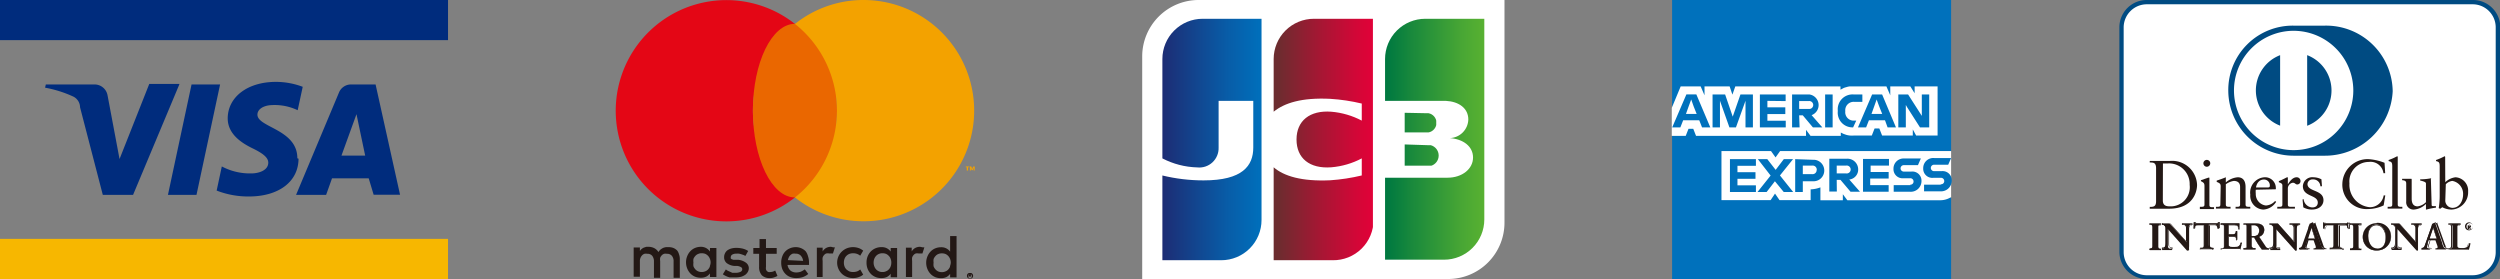 <svg xmlns="http://www.w3.org/2000/svg" xmlns:xlink="http://www.w3.org/1999/xlink" viewBox="0 0 232.97 26"><rect x="0" y="0" width="232.97" height="26" fill="#808080" stroke="none"/><defs><style>.cls-1{fill:none;}.cls-2{fill:#f7b700;}.cls-3{fill:#002c7d;}.cls-4{fill:#fff;}.cls-5{clip-path:url(#clip-path);}.cls-6{fill:url(#名称未設定グラデーション_3);}.cls-7{clip-path:url(#clip-path-2);}.cls-8{fill:url(#名称未設定グラデーション_2);}.cls-9{clip-path:url(#clip-path-3);}.cls-10{fill:url(#名称未設定グラデーション_3-2);}.cls-11{clip-path:url(#clip-path-4);}.cls-12{fill:url(#名称未設定グラデーション_4);}.cls-13{clip-path:url(#clip-path-5);}.cls-14{fill:url(#名称未設定グラデーション_5);}.cls-15{fill:#0071bc;}.cls-16{fill:#231815;}.cls-17{fill:#e40615;}.cls-18{fill:#ea6700;}.cls-19{fill:#f3a200;}.cls-20{fill:#004b82;}</style><clipPath id="clip-path"><path id="SVGID" class="cls-1" d="M130.9,13.46v2h2.17l.26,0a1,1,0,0,0,0-1.93l-.26,0Z"/></clipPath><linearGradient id="名称未設定グラデーション_3" x1="-93.06" y1="-2001.1" x2="-92.23" y2="-2001.1" gradientTransform="translate(1166.91 22330.93) scale(11.15)" gradientUnits="userSpaceOnUse"><stop offset="0" stop-color="#007940"/><stop offset="0.24" stop-color="#19893c"/><stop offset="0.75" stop-color="#49a734"/><stop offset="1" stop-color="#5bb331"/></linearGradient><clipPath id="clip-path-2"><path id="SVGID-2" data-name="SVGID" class="cls-1" d="M132.82,1.75a3.75,3.75,0,0,0-3.75,3.75V9.4h5.67c1.2.06,2.09.68,2.09,1.74a1.79,1.79,0,0,1-1.71,1.73v0c1.22.09,2.15.76,2.15,1.81s-1,1.88-2.38,1.88h-5.82v7.64h5.5a3.75,3.75,0,0,0,3.75-3.75V1.75Z"/></clipPath><linearGradient id="名称未設定グラデーション_2" x1="-93.05" y1="-2000.68" x2="-92.21" y2="-2000.68" gradientTransform="translate(1164.97 22286.92) scale(11.13)" gradientUnits="userSpaceOnUse"><stop offset="0" stop-color="#007940"/><stop offset="0.24" stop-color="#19893c"/><stop offset="0.75" stop-color="#49a734"/><stop offset="1" stop-color="#5bb331"/><stop offset="1" stop-color="#5bb331"/></linearGradient><clipPath id="clip-path-3"><path id="SVGID-3" data-name="SVGID" class="cls-1" d="M130.9,10.51v1.83h2l.22,0a.91.91,0,0,0,0-1.79l-.22,0Z"/></clipPath><linearGradient id="名称未設定グラデーション_3-2" x1="-93.05" y1="-2001.1" x2="-92.22" y2="-2001.1" gradientTransform="translate(1167.12 22334.75) scale(11.16)" xlink:href="#名称未設定グラデーション_3"/><clipPath id="clip-path-4"><path id="SVGID-4" data-name="SVGID" class="cls-1" d="M112.07,1.75a3.75,3.75,0,0,0-3.75,3.75v9.26a7.47,7.47,0,0,0,3.24.84,1.8,1.8,0,0,0,2-1.85V9.4h3.23v4.35c0,1.7-1,3.06-4.63,3.06a16.26,16.26,0,0,1-3.85-.46v7.9h5.5a3.75,3.75,0,0,0,3.75-3.75V1.75Z"/></clipPath><linearGradient id="名称未設定グラデーション_4" x1="-92.74" y1="-2004.16" x2="-91.9" y2="-2004.16" gradientTransform="translate(1156.7 22670.46) scale(11.31)" gradientUnits="userSpaceOnUse"><stop offset="0" stop-color="#1f286f"/><stop offset="0.1" stop-color="#1b3078"/><stop offset="0.7" stop-color="#085da8"/><stop offset="1" stop-color="#006eba"/></linearGradient><clipPath id="clip-path-5"><path id="SVGID-5" data-name="SVGID" class="cls-1" d="M122.44,1.75a3.75,3.75,0,0,0-3.75,3.75v4.91c1-.81,2.6-1.33,5.27-1.2a17.08,17.08,0,0,1,2.94.44v1.59a7.45,7.45,0,0,0-2.84-.83c-2-.15-3.24.84-3.24,2.59s1.22,2.74,3.24,2.59a7.39,7.39,0,0,0,2.84-.83v1.59a17.71,17.71,0,0,1-2.94.45c-2.67.12-4.32-.39-5.27-1.21v8.66h5.5A3.75,3.75,0,0,0,128,20.5V1.75Z"/></clipPath><linearGradient id="名称未設定グラデーション_5" x1="-92.83" y1="-1997.61" x2="-92" y2="-1997.61" gradientTransform="translate(1138.37 21956.32) scale(10.98)" gradientUnits="userSpaceOnUse"><stop offset="0" stop-color="#6c2c2f"/><stop offset="0.4" stop-color="#a21833"/><stop offset="0.8" stop-color="#d20737"/><stop offset="1" stop-color="#e40038"/></linearGradient></defs><g id="レイヤー_2" data-name="レイヤー 2"><g id="レイヤー_1-2" data-name="レイヤー 1"><rect class="cls-2" y="22.26" width="41.75" height="3.74"/><rect class="cls-3" width="41.75" height="3.74"/><path class="cls-3" d="M16.71,7.87,12.4,18.16H9.58L7.46,10A1.13,1.13,0,0,0,6.83,9,11,11,0,0,0,4.2,8.17l.07-.3H8.8a1.23,1.23,0,0,1,1.22,1l1.12,5.95,2.77-7h2.8m11,6.93c0-2.72-3.75-2.87-3.72-4.08,0-.37.35-.76,1.12-.86a5,5,0,0,1,2.63.46l.47-2.18a7.06,7.06,0,0,0-2.5-.46c-2.63,0-4.48,1.4-4.49,3.4,0,1.48,1.32,2.31,2.33,2.8S25,14.71,25,15.16c0,.69-.83,1-1.59,1a5.58,5.58,0,0,1-2.74-.65l-.48,2.25a8.11,8.11,0,0,0,3,.55c2.8,0,4.62-1.39,4.63-3.52m7,3.36h2.46L35,7.87H32.72a1.21,1.21,0,0,0-1.13.75l-4,9.54h2.8l.55-1.54h3.42Zm-3-3.65,1.4-3.86.81,3.86ZM20.51,7.87l-2.2,10.29H15.65l2.2-10.29Z"/><path class="cls-4" d="M140.2,20.75A5.25,5.25,0,0,1,134.94,26h-28.5V5.25A5.26,5.26,0,0,1,111.69,0H140.2Z"/><g class="cls-5"><rect class="cls-6" x="130.9" y="13.46" width="3.2" height="1.98"/></g><g class="cls-7"><rect class="cls-8" x="129.07" y="1.75" width="9.25" height="22.5"/></g><g class="cls-9"><rect class="cls-10" x="130.9" y="10.51" width="2.94" height="1.83"/></g><g class="cls-11"><rect class="cls-12" x="108.32" y="1.75" width="9.25" height="22.5"/></g><g class="cls-13"><rect class="cls-14" x="118.69" y="1.75" width="9.25" height="22.5"/></g><path class="cls-15" d="M180.39,16.24V14.08h1.43V0h-26V10l1.05-1.13-.27,3.76h-.78V26h26V18.39s-1.39,0-1.43.06V16.24Z"/><path class="cls-4" d="M181.82,18.39V14.08H165.88l-.42.59-.42-.59h-4.62v4.57H165l.41-.61.42.61h2.9v-1h-.09a2.87,2.87,0,0,0,1-.19v1.2h2.09v-.56l.42.56h8.61a1.87,1.87,0,0,0,1-.26m-3.2-5.77h2V8.05h-2.14v.64l-.4-.64h-1.87v.83l-.36-.83h-3l-.39,0a1.53,1.53,0,0,0-.37.08,1.14,1.14,0,0,0-.26.09l-.26.14V8.05h-9.8l-.27.77-.26-.77h-2.34v.83l-.36-.83h-1.86l-.83,2v2.61h1.3l.26-.66h.44l.26.66H168.3v-.56l.42.56h2.82v-.31l.24.12.25.09a2,2,0,0,0,.35.07,2.56,2.56,0,0,0,.39,0h1.66l.26-.66h.44l.26.66h2.86v-.57Z"/><path class="cls-15" d="M163.63,15.45v-.62h-2.42v3.06h2.42v-.62h-1.72v-.61h1.68v-.61h-1.68v-.6Zm2.59,2.44h.88l-1.23-1.54,1.22-1.52h-.86l-.76,1-.78-1h-.88L165,16.36l-1.22,1.53h.85l.77-1Zm1.07-3.06v3.06H168v-1h.93a1,1,0,0,0,1.07-1,1,1,0,0,0-1.05-1Zm2,1a.38.38,0,0,1-.41.4H168v-.8h.89a.38.38,0,0,1,.41.4m1.86.93h.35l.94,1.11h.88l-1-1.14a.93.93,0,0,0,.83-.94,1,1,0,0,0-1.05-1h-1.64v3.06h.7Zm.87-1.33a.37.37,0,1,1,0,.73h-.87v-.73Zm4,0v-.62h-2.42v3.06H176v-.62h-1.72v-.61H176v-.61h-1.68v-.6Zm2,1.82h-1.56v.62H178a1,1,0,0,0,1.06-1,.85.85,0,0,0-.95-.88h-.7a.3.3,0,1,1,0-.6h1.32l.27-.62h-1.55a.94.94,0,0,0-1,.95.85.85,0,0,0,.95.89H178a.3.3,0,0,1,.32.31.29.29,0,0,1-.32.29m2.85,0H179.3v.62h1.52a1,1,0,0,0,1.06-1,.85.85,0,0,0-.95-.88h-.7a.3.3,0,1,1,0-.6h1.32l.27-.62h-1.55a.94.94,0,0,0-1.05.95.85.85,0,0,0,.95.89h.69a.3.3,0,0,1,.32.31.29.29,0,0,1-.32.29"/><path class="cls-15" d="M158.61,11.87h.77l-1.3-3.07h-.93l-1.32,3.07h.76l.26-.66h1.5Zm-1.25-1.95.24-.65.23.65.28.7h-1Zm3.8,1.95h.61l.89-2.48v2.48h.69V8.8h-1.16l-.72,2.07-.71-2.07h-1.17v3.07h.69V9.39Zm5.24-2.45V8.8H164v3.07h2.41v-.62h-1.71v-.62h1.67V10h-1.67v-.6Zm1.26,1.33H168l.94,1.12h.88l-1-1.14a1,1,0,0,0-.22-1.93H167v3.07h.7Zm.88-1.33a.37.37,0,1,1,0,.73h-.88V9.42Zm1.54,2.45h.7V8.8h-.7v3.07Zm2.61,0h0l.29-.63h-.2a.78.78,0,0,1-.82-.88v0a.78.78,0,0,1,.81-.87h.78V8.8h-.84a1.38,1.38,0,0,0-1.45,1.5v.07a1.37,1.37,0,0,0,1.41,1.5m3.23,0h.78L175.39,8.8h-.93l-1.32,3.07h.76l.26-.66h1.5Zm-1.25-1.95.23-.65.24.65.28.7h-1Zm3.07.07,1.2,1.88h.86V8.8h-.69v2l-.19-.3L177.81,8.8h-.91v3.07h.7V9.78Z"/><path class="cls-16" d="M63.1,23.34a1.13,1.13,0,0,0-.34-.23,1.23,1.23,0,0,0-.44-.08l-.25,0a1.34,1.34,0,0,0-.27.07,1.58,1.58,0,0,0-.24.15.91.91,0,0,0-.2.24,1,1,0,0,0-.38-.36,1.16,1.16,0,0,0-.54-.13l-.21,0-.22.07a.82.82,0,0,0-.2.12.7.7,0,0,0-.18.2v-.33h-.58v2.73h.58V24.33a.75.75,0,0,1,.06-.31.76.76,0,0,1,.15-.23.55.55,0,0,1,.22-.14.75.75,0,0,1,.26,0,.56.56,0,0,1,.46.19.82.82,0,0,1,.16.53v1.52h.58V24.33a1,1,0,0,1,0-.31.76.76,0,0,1,.15-.23.55.55,0,0,1,.22-.14.75.75,0,0,1,.26,0,.56.56,0,0,1,.46.19.76.76,0,0,1,.16.53v1.52h.58V24.12a1.27,1.27,0,0,0-.08-.44A1,1,0,0,0,63.1,23.34Z"/><path class="cls-16" d="M66.16,23.44A1,1,0,0,0,65.3,23a1.41,1.41,0,0,0-.54.11,1.28,1.28,0,0,0-.43.3,1.44,1.44,0,0,0-.29.46,1.48,1.48,0,0,0-.11.57,1.54,1.54,0,0,0,.11.58,1.44,1.44,0,0,0,.29.46,1.28,1.28,0,0,0,.43.3,1.4,1.4,0,0,0,.54.1,1.13,1.13,0,0,0,.51-.1,1,1,0,0,0,.35-.3v.33h.6V23.11h-.6Zm0,1.38a.88.88,0,0,1-.17.28.68.68,0,0,1-.26.18.86.86,0,0,1-.68,0,.73.73,0,0,1-.26-.19.88.88,0,0,1-.17-.28,1.21,1.21,0,0,1,0-.34,1.27,1.27,0,0,1,0-.34.83.83,0,0,1,.17-.27.63.63,0,0,1,.26-.19.74.74,0,0,1,.34-.07.9.9,0,0,1,.34.06.83.83,0,0,1,.26.19.88.88,0,0,1,.17.28.93.93,0,0,1,.06.34A1,1,0,0,1,66.14,24.82Z"/><path class="cls-16" d="M69.5,24.47a1.45,1.45,0,0,0-.7-.26l-.28,0-.18,0-.14-.05a.25.25,0,0,1-.1-.08.21.21,0,0,1,0-.12.27.27,0,0,1,.13-.23.7.7,0,0,1,.39-.09,1.06,1.06,0,0,1,.25,0,1.55,1.55,0,0,1,.23.06l.21.07.15.08.26-.46a1.62,1.62,0,0,0-.5-.22,2.43,2.43,0,0,0-.61-.07,1.68,1.68,0,0,0-.47.06,1.2,1.2,0,0,0-.36.17.74.74,0,0,0-.22.28.73.73,0,0,0-.08.36.69.69,0,0,0,.23.54,1.37,1.37,0,0,0,.7.27l.28,0a1,1,0,0,1,.36.11.23.23,0,0,1,.12.2.28.28,0,0,1-.16.24,1,1,0,0,1-.47.09l-.3,0L68,25.31l-.2-.09-.16-.11-.28.45a2,2,0,0,0,.32.18,1.73,1.73,0,0,0,.32.11l.29,0h.25a2.2,2.2,0,0,0,.53-.06,1.42,1.42,0,0,0,.39-.19.92.92,0,0,0,.24-.28.73.73,0,0,0,.08-.36A.64.64,0,0,0,69.5,24.47Z"/><path class="cls-16" d="M75.09,23.43a1.22,1.22,0,0,0-.41-.29,1.27,1.27,0,0,0-.52-.11,1.38,1.38,0,0,0-.55.11,1.3,1.3,0,0,0-.43.29,1.27,1.27,0,0,0-.28.46,1.57,1.57,0,0,0-.1.58,1.64,1.64,0,0,0,.1.6,1.34,1.34,0,0,0,.29.45,1.21,1.21,0,0,0,.44.29,1.48,1.48,0,0,0,.57.1,2,2,0,0,0,.59-.08,1.57,1.57,0,0,0,.53-.3L75,25.1a2.08,2.08,0,0,1-.38.22,1.23,1.23,0,0,1-.42.07.86.86,0,0,1-.52-.16.79.79,0,0,1-.18-.22.76.76,0,0,1-.11-.32h2a.34.34,0,0,0,0-.1v-.12a1.76,1.76,0,0,0-.09-.58A1.4,1.4,0,0,0,75.09,23.43Zm-1.67.81A1.07,1.07,0,0,1,73.5,24a.71.71,0,0,1,.15-.22.77.77,0,0,1,.21-.14.88.88,0,0,1,.29,0,.61.61,0,0,1,.46.17.87.87,0,0,1,.23.5Z"/><path class="cls-16" d="M83,23.44a1,1,0,0,0-.86-.41,1.37,1.37,0,0,0-1,.41,1.44,1.44,0,0,0-.29.46,1.48,1.48,0,0,0-.1.57,1.54,1.54,0,0,0,.1.58,1.44,1.44,0,0,0,.29.46,1.31,1.31,0,0,0,1,.4,1.13,1.13,0,0,0,.51-.1,1,1,0,0,0,.35-.3v.33h.6V23.11H83Zm0,1.38a.73.73,0,0,1-.17.28.68.68,0,0,1-.26.18.72.72,0,0,1-.33.07.78.78,0,0,1-.35-.07.83.83,0,0,1-.26-.19.85.85,0,0,1-.16-.28.93.93,0,0,1-.06-.34,1,1,0,0,1,.06-.34.81.81,0,0,1,.16-.27.7.7,0,0,1,.26-.19.78.78,0,0,1,.35-.07.88.88,0,0,1,.33.06.83.83,0,0,1,.26.19.73.73,0,0,1,.17.28.93.93,0,0,1,.06.34A1,1,0,0,1,83,24.82Z"/><path class="cls-16" d="M72.06,25.3a.92.92,0,0,1-.28.05.47.47,0,0,1-.17,0,.42.42,0,0,1-.14-.09.35.35,0,0,1-.09-.16.73.73,0,0,1,0-.23V23.65h1v-.54h-1v-.83h-.6v.83H70.2v.54h.54v1.2a1.14,1.14,0,0,0,.26.81,1,1,0,0,0,.73.25,1.11,1.11,0,0,0,.46-.08,1.23,1.23,0,0,0,.26-.12l-.21-.5Z"/><path class="cls-16" d="M77.45,23a.93.93,0,0,0-.45.1.9.9,0,0,0-.34.33v-.35h-.54v2.73h.54v-1.5a1,1,0,0,1,0-.31.63.63,0,0,1,.14-.24.48.48,0,0,1,.2-.14.76.76,0,0,1,.27,0l.23,0,.12,0,.18-.57-.15,0Z"/><path class="cls-16" d="M85.75,23a.93.93,0,0,0-.45.1.9.9,0,0,0-.34.33v-.35h-.54v2.73H85v-1.5A1,1,0,0,1,85,24a.63.63,0,0,1,.14-.24.48.48,0,0,1,.2-.14.75.75,0,0,1,.26,0l.24,0,.12,0,.18-.57-.15,0Z"/><path class="cls-16" d="M88.54,22v1.45a1,1,0,0,0-.86-.41,1.41,1.41,0,0,0-.54.11,1.28,1.28,0,0,0-.43.3,1.44,1.44,0,0,0-.29.46,1.48,1.48,0,0,0-.11.57,1.54,1.54,0,0,0,.11.58,1.44,1.44,0,0,0,.29.46,1.28,1.28,0,0,0,.43.3,1.4,1.4,0,0,0,.54.1,1.13,1.13,0,0,0,.51-.1,1,1,0,0,0,.35-.3v.33h.6V22Zm0,2.83a.88.88,0,0,1-.17.28.68.68,0,0,1-.26.18.74.74,0,0,1-.34.07.81.81,0,0,1-.35-.07.79.79,0,0,1-.25-.19.88.88,0,0,1-.17-.28,1.21,1.21,0,0,1,0-.34,1.27,1.27,0,0,1,0-.34.83.83,0,0,1,.17-.27.67.67,0,0,1,.25-.19.81.81,0,0,1,.35-.07.9.9,0,0,1,.34.06.83.83,0,0,1,.26.19.88.88,0,0,1,.17.28.93.93,0,0,1,.06.34A1,1,0,0,1,88.52,24.82Z"/><path class="cls-16" d="M78.88,23.84a.8.8,0,0,1,.27-.18,1,1,0,0,1,.34-.06h0a1.16,1.16,0,0,1,.38.06,1.05,1.05,0,0,1,.29.17l.28-.47a1.45,1.45,0,0,0-.36-.22,1.63,1.63,0,0,0-.59-.11,1.58,1.58,0,0,0-.58.11,1.54,1.54,0,0,0-.47.31,1.44,1.44,0,0,0,0,2.05,1.35,1.35,0,0,0,.47.3,1.4,1.4,0,0,0,.58.11,1.44,1.44,0,0,0,.59-.11,1.17,1.17,0,0,0,.36-.21l-.28-.48a.88.88,0,0,1-.29.18,1.16,1.16,0,0,1-.38.06h0a1,1,0,0,1-.34-.06,1.27,1.27,0,0,1-.27-.18.75.75,0,0,1-.18-.28,1,1,0,0,1-.06-.36,1,1,0,0,1,.06-.35A.75.75,0,0,1,78.88,23.84Z"/><path class="cls-16" d="M90.4,25.44l.11,0,.09.06.06.09a.31.31,0,0,1,0,.22l-.06.09-.09.06-.11,0-.12,0-.09-.06a.24.24,0,0,1-.06-.09.31.31,0,0,1,0-.22.24.24,0,0,1,.06-.09l.09-.06Zm0,.48h.07a.18.18,0,0,0,.07-.05s0,0,0-.06a.17.17,0,0,0,0-.16l0-.06-.07,0h-.15l-.07,0,0,.06a.17.17,0,0,0,0,.16s0,.05,0,.06a.18.18,0,0,0,.07.05Zm0-.32s.06,0,.08,0,0,0,0,.06a.07.07,0,0,1,0,.05l-.06,0,.08.08h-.09l-.06-.08h0v.08h-.07V25.6Zm0,.06v0h.07s0,0,0,0v0h-.07Z"/><path class="cls-17" d="M70.16,10.31a10.28,10.28,0,0,1,3.92-8.08,10.31,10.31,0,1,0-6.4,18.4,10.29,10.29,0,0,0,6.4-2.23A10.29,10.29,0,0,1,70.16,10.31Z"/><ellipse class="cls-18" cx="74.08" cy="10.31" rx="3.92" ry="8.09"/><path class="cls-19" d="M90.09,15.89v-.3H90v-.08h.33v.08h-.12v.3Zm.65,0v-.26l-.09.23h-.1l-.08-.23v.26h-.09v-.38h.13l.09.24.1-.24h.13v.38Z"/><path class="cls-19" d="M80.47,0a10.23,10.23,0,0,0-6.39,2.23,10.31,10.31,0,0,1,0,16.17A10.31,10.31,0,1,0,80.47,0Z"/><path class="cls-4" d="M232.77,23.47a2.35,2.35,0,0,1-2.38,2.33H200.08a2.36,2.36,0,0,1-2.38-2.33V2.52A2.35,2.35,0,0,1,200.08.2h30.31a2.35,2.35,0,0,1,2.38,2.32Z"/><path class="cls-20" d="M197.9,2.52v21a2.16,2.16,0,0,0,2.18,2.13h30.31a2.15,2.15,0,0,0,2.18-2.13V2.52A2.15,2.15,0,0,0,230.39.4H200.08a2.16,2.16,0,0,0-2.18,2.12M200.08,26a2.55,2.55,0,0,1-2.58-2.53V2.52A2.55,2.55,0,0,1,200.08,0h30.31A2.55,2.55,0,0,1,233,2.52v21A2.54,2.54,0,0,1,230.39,26Z"/><path class="cls-20" d="M216.62,14.51a6.32,6.32,0,0,0,6.35-6,6.2,6.2,0,0,0-6.35-6.12h-2.85a6,6,0,0,0-6.12,6.12,6.09,6.09,0,0,0,6.12,6Z"/><path class="cls-4" d="M215,11.72V5.14a3.52,3.52,0,0,1,0,6.58m-4.78-3.29a3.52,3.52,0,0,1,2.26-3.29v6.57a3.52,3.52,0,0,1-2.26-3.28m3.52-5.56a5.56,5.56,0,1,0,5.56,5.56,5.57,5.57,0,0,0-5.56-5.56"/><path class="cls-16" d="M201.55,18.68c0,.5.35.55.66.55a1.78,1.78,0,0,0,1.84-2,1.92,1.92,0,0,0-2-2c-.26,0-.37,0-.49,0Zm-.63-3c0-.57-.3-.53-.59-.54V15h1.86a2.32,2.32,0,0,1,2.55,2.23c0,.63-.36,2.22-2.62,2.22h-1.79v-.17c.39,0,.57-.05.59-.48Z"/><path class="cls-16" d="M205.65,15.54a.32.32,0,1,1,.32-.32.33.33,0,0,1-.32.32M205,19.27h.12c.18,0,.31,0,.31-.21V17.33c0-.28-.1-.32-.33-.45v-.09l.68-.23a.19.19,0,0,1,.11,0s0,0,0,.09v2.45c0,.21.14.21.32.21h.11v.17H205Z"/><path class="cls-16" d="M206.94,17.37c0-.23-.07-.3-.37-.42v-.12c.27-.09.54-.18.85-.31,0,0,0,0,0,.07V17a1.91,1.91,0,0,1,1.11-.48c.54,0,.73.4.73.9v1.64c0,.21.14.21.32.21h.12v.17h-1.37v-.17h.11c.18,0,.31,0,.31-.21V17.41c0-.37-.22-.55-.59-.55a1.73,1.73,0,0,0-.74.31v1.89c0,.21.14.21.32.21h.12v.17h-1.36v-.17h.11c.18,0,.3,0,.3-.21Z"/><path class="cls-16" d="M211.34,17.47c.16,0,.18-.08.18-.16a.54.54,0,0,0-.55-.58c-.39,0-.66.28-.74.74Zm-1.13.21a2,2,0,0,0,0,.37,1.07,1.07,0,0,0,.94,1.1,1.23,1.23,0,0,0,.86-.42l.1.08a1.51,1.51,0,0,1-1.19.72,1.28,1.28,0,0,1-1.22-1.39A1.43,1.43,0,0,1,211,16.52a1,1,0,0,1,1.08,1,.49.49,0,0,1,0,.12l-.06,0Z"/><path class="cls-16" d="M212.22,19.27h.17c.17,0,.3,0,.3-.21V17.27c0-.2-.23-.24-.33-.29v-.1c.47-.19.73-.36.78-.36s.06,0,.06.09v.57h0c.16-.25.43-.66.82-.66a.35.35,0,0,1,.36.34.31.31,0,0,1-.3.33c-.19,0-.19-.16-.42-.16a.54.54,0,0,0-.46.53v1.5c0,.21.12.21.3.21h.36v.17h-1.65Z"/><path class="cls-16" d="M214.67,18.55a.85.85,0,0,0,.81.78c.38,0,.51-.23.51-.45,0-.75-1.39-.51-1.39-1.54a.88.88,0,0,1,1-.82,1.65,1.65,0,0,1,.73.19l.05.65h-.15a.66.66,0,0,0-.7-.64.46.46,0,0,0-.5.43c0,.74,1.49.51,1.49,1.51,0,.43-.34.87-1.1.87a1.63,1.63,0,0,1-.78-.21l-.07-.73Z"/><path class="cls-16" d="M222.27,16.14h-.16a1.21,1.21,0,0,0-1.36-1.05,1.82,1.82,0,0,0-1.81,2,2.09,2.09,0,0,0,1.9,2.22,1.3,1.3,0,0,0,1.29-1.1l.15,0-.15.93a3.48,3.48,0,0,1-1.41.34,2.27,2.27,0,0,1-2.44-2.39,2.36,2.36,0,0,1,2.42-2.26,4.94,4.94,0,0,1,1.51.34Z"/><path class="cls-16" d="M222.5,19.27h.12c.18,0,.31,0,.31-.21V15.51c0-.42-.1-.43-.34-.5v-.1a4.49,4.49,0,0,0,.66-.28l.14-.07s.05,0,.05.09v4.41c0,.21.14.21.32.21h.11v.17H222.5Z"/><path class="cls-16" d="M226.6,19.09c0,.11.07.12.18.12H227v.14a7.08,7.08,0,0,0-.93.19h0V19a1.75,1.75,0,0,1-1.14.53.68.68,0,0,1-.7-.75V17.14c0-.17,0-.32-.38-.35v-.13l.82,0c.07,0,.07,0,.07.18v1.65c0,.19,0,.74.56.74a1.37,1.37,0,0,0,.77-.39V17.09c0-.14-.31-.21-.54-.27v-.11c.58,0,.93-.09,1-.09s0,0,0,.11Z"/><path class="cls-16" d="M227.87,18.72a.69.69,0,0,0,.66.65c.68,0,1-.67,1-1.24a1.22,1.22,0,0,0-1-1.27,1,1,0,0,0-.61.31Zm0-1.74a1.67,1.67,0,0,1,.95-.46A1.25,1.25,0,0,1,230,17.86a1.61,1.61,0,0,1-1.53,1.67,1.84,1.84,0,0,1-.88-.22l-.2.15-.13-.07a7.2,7.2,0,0,0,.09-1.14V15.51c0-.42-.1-.43-.34-.5v-.1a5,5,0,0,0,.66-.28l.14-.07s.05,0,.05.09Z"/><path class="cls-16" d="M200.33,23.15h0c.12,0,.25,0,.25-.2V21.13c0-.18-.13-.2-.25-.2h0v-.1l.52,0,.54,0v.1h0c-.12,0-.26,0-.26.2V23c0,.18.14.2.26.2h0v.11l-.55,0-.51,0Z"/><path class="cls-16" d="M201.37,23.24v-.07h0c-.12,0-.28,0-.28-.22V21.13c0-.19.16-.21.28-.21h0v-.07h-1v.07h0c.13,0,.28,0,.28.21V23c0,.2-.15.22-.28.22h0v.07h1m0,0h-1.07v-.11h.05c.13,0,.25,0,.25-.19V21.13c0-.17-.12-.18-.25-.18h-.05v-.14h0l.52,0,.54,0h0V21h-.06c-.13,0-.24,0-.24.18V23c0,.17.11.19.24.19h.06v.12Z"/><path class="cls-16" d="M203.77,22.57h0V21.26a.29.29,0,0,0-.3-.33h-.08v-.1l.49,0,.43,0v.1h-.06c-.14,0-.31,0-.31.45V23a2,2,0,0,0,0,.35h-.14l-1.78-2v1.44c0,.3.05.4.32.4h.06v.11l-.45,0-.47,0v-.11h0c.24,0,.31-.16.31-.44V21.25a.32.32,0,0,0-.32-.32h0v-.1l.4,0,.31,0Z"/><path class="cls-16" d="M203.77,22.56Zm0,0h0Zm.07.72H204a1.77,1.77,0,0,1,0-.33V21.38c0-.42.18-.46.32-.46h0v-.07h-.88v.07h.06a.3.3,0,0,1,.31.34v1.32h0l-1.54-1.74h-.7v.07h0a.33.33,0,0,1,.34.33v1.46c0,.28-.08.46-.33.46h0v.07h.89v-.07h0c-.27,0-.34-.12-.34-.42V21.28Zm.14,0h-.15l-1.76-2v1.4c0,.3.05.38.31.39h.08v.12h-1v-.12h.06c.23,0,.29-.15.3-.43V21.25a.31.31,0,0,0-.31-.3h-.05v-.14h0l.4,0c.1,0,.2,0,.32,0l1.53,1.72V21.26c0-.28-.19-.31-.29-.31h-.09v-.14h0l.49,0,.43,0h0V21h-.07c-.14,0-.29,0-.29.43V23a2,2,0,0,0,0,.35h0Z"/><path class="cls-16" d="M204.84,21c-.26,0-.27.06-.33.31h-.1c0-.1,0-.19,0-.29s0-.2,0-.3h.08c0,.11.12.1.22.1h1.79c.09,0,.18,0,.18-.11l.09,0a2.36,2.36,0,0,0,0,.28v.28l-.11,0c0-.13,0-.33-.26-.33h-.57v1.84c0,.27.12.3.29.3h.06v.11l-.56,0-.59,0v-.11h.07c.19,0,.29,0,.29-.29V21Z"/><path class="cls-16" d="M206.21,23.27H205v-.12h.08c.19,0,.27,0,.27-.28V21h-.55v0h.58v1.87c0,.28-.11.31-.3.31h-.05v.07h1.12v-.07h-.05c-.17,0-.3,0-.3-.32V21h.58c.23,0,.27.2.27.33l.08,0V21c0-.09,0-.18,0-.27h-.05c0,.1-.12.11-.2.11h-1.82a.19.19,0,0,1-.2-.1h0a1.41,1.41,0,0,1,0,.28l0,.28h.07c.05-.25.08-.33.34-.32v0h0c-.26,0-.26.05-.31.3h-.14a2.68,2.68,0,0,0,.05-.3,2.71,2.71,0,0,0,0-.29h.12c0,.09.09.09.17.09h1.82c.09,0,.17,0,.17-.09v0h.11v0a2.66,2.66,0,0,0,0,.28,2.62,2.62,0,0,0,0,.28h0l-.13.05v0c0-.13,0-.32-.24-.32h-.55v1.83c0,.26.1.28.27.29h.08v.12Z"/><path class="cls-16" d="M206.94,23.15H207c.12,0,.26,0,.26-.2V21.13c0-.18-.14-.2-.26-.2h-.05v-.1l.86,0,.89,0c0,.15,0,.38,0,.53l-.11,0c0-.23-.05-.41-.41-.41h-.49v.91h.41c.21,0,.26-.12.28-.3h.1c0,.13,0,.27,0,.41s0,.26,0,.39l-.1,0c0-.21,0-.34-.28-.34h-.41v.81c0,.23.2.23.42.23.42,0,.6,0,.71-.43l.1,0a5.59,5.59,0,0,0-.12.56l-.94,0-.92,0Z"/><path class="cls-16" d="M208.78,23.24c0-.18.07-.35.11-.53h-.06c-.1.39-.31.42-.72.42-.22,0-.44,0-.44-.24v-.82h.44c.24,0,.26.13.28.33h.07v-.77h-.07c0,.17-.08.3-.29.3h-.43V21h.51c.35,0,.41.19.43.4l.07,0c0-.1,0-.22,0-.34v-.16H207v.07h0c.12,0,.27,0,.27.21V23c0,.2-.15.22-.27.22h0v.07h1.83m0,0h-1.88v-.11H207c.13,0,.24,0,.24-.19V21.13c0-.17-.11-.18-.24-.18h-.07v-.14h0l.86,0,.89,0h0v0a1,1,0,0,0,0,.18c0,.12,0,.25,0,.35h0l-.12,0v0c0-.22-.05-.39-.4-.39h-.48v.88h.4c.2,0,.24-.11.26-.3h.14v0c0,.14,0,.27,0,.4s0,.27,0,.4h0l-.12,0v0c0-.21,0-.33-.25-.33h-.41v.8c0,.21.19.21.41.21.42,0,.59,0,.69-.41v0h0l.11,0v0c0,.18-.08.36-.11.55h0Z"/><path class="cls-16" d="M209.83,22H210c.34,0,.53-.13.53-.55A.48.48,0,0,0,210,21h-.19Zm-.45-.81c0-.26-.14-.27-.24-.27h-.07v-.1l.54,0,.57,0c.43,0,.82.12.82.61a.67.67,0,0,1-.48.62l.59.88a.38.38,0,0,0,.34.21v.11l-.34,0-.33,0a8.68,8.68,0,0,1-.72-1.13h-.23v.74c0,.27.12.28.28.28h.07v.11l-.6,0-.51,0v-.11h.07c.12,0,.24-.06.24-.19Z"/><path class="cls-16" d="M210,22c.34,0,.52-.12.52-.53A.46.46,0,0,0,210,21h-.17v1Zm-.17,0h0V21h0a.71.71,0,0,1,.19,0,.5.5,0,0,1,.53.52c0,.42-.2.56-.55.56Zm0,.09h.24a10.21,10.21,0,0,0,.71,1.12h.65v-.08a.36.36,0,0,1-.33-.21l-.61-.9h0a.65.65,0,0,0,.48-.6c0-.48-.38-.59-.82-.59h-1.08v.07h0c.1,0,.26,0,.26.28V23c0,.14-.13.2-.26.2h0v.07h1.07v-.07h0c-.17,0-.31,0-.31-.3v-.76Zm1.62,1.16h-.68a9.41,9.41,0,0,1-.72-1.13h-.2v.73c0,.27.1.26.27.27h.07v.12h-1.13v-.12h.08c.12,0,.23-.06.23-.17V21.2c0-.25-.13-.25-.23-.25h-.08v-.14h0l.54,0,.56,0c.44,0,.84.13.84.63a.65.65,0,0,1-.47.62l.58.87a.39.39,0,0,0,.33.21h0v.12Z"/><path class="cls-16" d="M213.81,22.57h0V21.26a.29.29,0,0,0-.3-.33h-.08v-.1l.49,0,.43,0v.1h0c-.15,0-.32,0-.32.45V23a1.34,1.34,0,0,0,0,.35h-.14l-1.79-2v1.44c0,.3.07.4.33.4h.06v.11l-.45,0-.47,0v-.11h0c.24,0,.31-.16.31-.44V21.25a.32.32,0,0,0-.32-.32h0v-.1l.4,0,.31,0Z"/><path class="cls-16" d="M213.8,22.56Zm0,0h0Zm.06.72H214c0-.1,0-.22,0-.33V21.38c0-.42.18-.46.33-.46h0v-.07h-.88v.07h.06a.3.3,0,0,1,.32.34v1.32h0l-1.55-1.74h-.7v.07h0a.33.33,0,0,1,.34.33v1.46c0,.28-.08.46-.33.46h0v.07h.89v-.07h0c-.27,0-.34-.12-.34-.42V21.28Zm.14,0h-.15l-1.76-2v1.4c0,.3.05.38.31.39h.08v.12h-1v-.12h.06c.23,0,.29-.15.3-.43V21.25a.3.3,0,0,0-.31-.3h-.05v-.14h0l.4,0c.1,0,.2,0,.32,0l1.53,1.72V21.26c0-.28-.19-.31-.29-.31h-.09v-.14h0l.48,0,.43,0h0V21h-.07c-.15,0-.3,0-.3.43V23a2,2,0,0,0,0,.35h0Z"/><path class="cls-16" d="M215.41,21.22h0l-.32,1h.65Zm-.5,1.54a1.2,1.2,0,0,0-.08.27c0,.1.15.12.26.12h0v.11l-.42,0-.38,0v-.11h0a.31.31,0,0,0,.3-.23l.56-1.59a2.35,2.35,0,0,0,.13-.43,1.8,1.8,0,0,0,.31-.15h0s0,0,0,0a.41.41,0,0,0,0,.08l.64,1.82a2.84,2.84,0,0,0,.13.35.21.21,0,0,0,.23.14h0v.11l-.48,0-.52,0v-.11h0c.08,0,.22,0,.22-.1a1.09,1.09,0,0,0-.07-.25l-.14-.4H215Z"/><path class="cls-16" d="M215.4,21.22Zm-.3,1h.61l-.3-.93Zm0,0,.33-1h0l.33,1Zm.7,1h1v-.07h0a.23.23,0,0,1-.24-.15,3.82,3.82,0,0,1-.13-.36l-.65-1.81a.32.32,0,0,0,0-.09h0a1,1,0,0,1-.31.14,2.7,2.7,0,0,1-.12.43l-.56,1.6a.34.34,0,0,1-.32.24h0v.07h.76v-.07h0c-.11,0-.27,0-.28-.14a1.12,1.12,0,0,1,.08-.28h0l.11-.37h.82l.13.41a1.34,1.34,0,0,1,.08.26c0,.11-.16.11-.24.12h0Zm1,0h-1v-.12h0c.08,0,.2,0,.2-.09a2,2,0,0,0-.06-.25l-.14-.39H215l-.11.35a2.19,2.19,0,0,0-.08.27c0,.08.14.11.25.11h0v.12h-.82v-.12h0a.31.31,0,0,0,.29-.22l.56-1.59c0-.13.1-.3.14-.44l.31-.15h0a0,0,0,0,1,0,0l0,.09.64,1.81c.05.12.09.25.13.36a.21.21,0,0,0,.22.13h0v.12Z"/><path class="cls-16" d="M216.91,21c-.26,0-.27.06-.32.31h-.11a2.89,2.89,0,0,0,0-.29c0-.1,0-.2,0-.3h.08c0,.11.11.1.21.1h1.79c.09,0,.18,0,.19-.11l.08,0a2.36,2.36,0,0,0,0,.28,2.62,2.62,0,0,0,0,.28l-.1,0c0-.13,0-.33-.26-.33h-.57v1.84c0,.27.13.3.29.3h.07v.11l-.57,0-.59,0v-.11h.07c.2,0,.29,0,.29-.29V21Z"/><path class="cls-16" d="M218.28,23.27h-1.17v-.12h.08c.2,0,.27,0,.28-.28V21h-.56v0h.59v1.87c0,.28-.12.31-.31.31h-.05v.07h1.12v-.07h0c-.16,0-.3,0-.3-.32V21h.58c.24,0,.27.2.27.33l.08,0a2.44,2.44,0,0,1,0-.27l0-.27h0c0,.1-.12.11-.2.11h-1.81a.2.2,0,0,1-.21-.1h-.05a.92.92,0,0,1,0,.28,1.41,1.41,0,0,1,0,.28h.08c0-.25.07-.33.33-.32v0h0c-.26,0-.25.05-.31.3h-.13c0-.1,0-.19,0-.3a2.64,2.64,0,0,0,0-.29h.11c0,.09.09.09.18.09h1.81c.1,0,.17,0,.17-.09v0h.12v0a1.35,1.35,0,0,0,0,.28,2.62,2.62,0,0,0,0,.28h0l-.12.05v0c0-.13,0-.32-.25-.32h-.55v1.83c0,.26.11.28.27.29h.08v.12Z"/><path class="cls-16" d="M219,23.15h.05c.12,0,.25,0,.25-.2V21.13c0-.18-.13-.2-.25-.2H219v-.1l.51,0,.55,0v.1H220c-.12,0-.25,0-.25.2V23c0,.18.13.2.25.2h.05v.11l-.55,0-.51,0Z"/><path class="cls-16" d="M220.07,23.24v-.07h0c-.12,0-.27,0-.27-.22V21.13c0-.19.15-.21.27-.21h0v-.07h-1v.07h0c.12,0,.27,0,.27.21V23c0,.2-.15.22-.27.22h0v.07h1m0,0H219v-.11h.07c.12,0,.24,0,.24-.19V21.13c0-.17-.12-.18-.24-.18H219v-.14h0l.51,0,.55,0h0V21H220c-.13,0-.25,0-.25.18V23c0,.17.12.19.25.19h.06v.12Z"/><path class="cls-16" d="M221.53,23.16c.67,0,.79-.6.79-1.1s-.28-1.13-.86-1.13-.78.55-.78,1c0,.62.28,1.22.85,1.22m-.06-2.38A1.22,1.22,0,0,1,222.8,22a1.27,1.27,0,0,1-1.31,1.33,1.23,1.23,0,0,1-1.3-1.25,1.26,1.26,0,0,1,1.28-1.28"/><path class="cls-16" d="M220.66,21.94c0-.47.18-1,.8-1s.87.63.87,1.14-.12,1.11-.8,1.11h0v0c.66,0,.77-.58.77-1.08S222,21,221.46,21s-.77.53-.77,1c0,.62.29,1.2.84,1.2v0h0c-.58,0-.86-.61-.87-1.23m-.48.12a1.27,1.27,0,0,1,1.29-1.29h0v0a1.24,1.24,0,0,0-1.26,1.26,1.21,1.21,0,0,0,1.28,1.23,1.26,1.26,0,0,0,1.3-1.31,1.2,1.2,0,0,0-1.32-1.18v0h0A1.23,1.23,0,0,1,222.82,22a1.29,1.29,0,0,1-1.33,1.34,1.24,1.24,0,0,1-1.31-1.26"/><path class="cls-16" d="M225.14,22.57h0V21.26a.29.29,0,0,0-.3-.33h-.08v-.1l.49,0,.43,0v.1h-.05c-.16,0-.31,0-.31.45V23c0,.12,0,.24,0,.35h-.12l-1.79-2v1.44c0,.3,0,.4.32.4h.06v.11l-.45,0-.47,0v-.11h.05c.24,0,.31-.16.31-.44V21.25a.31.31,0,0,0-.31-.32h-.05v-.1l.4,0,.31,0Z"/><path class="cls-16" d="M225.14,22.56Zm0,0h0Zm.08.72h.11c0-.1,0-.22,0-.33V21.38c0-.42.17-.46.33-.46h0v-.07h-.89v.07h.07a.3.3,0,0,1,.32.34v1.32h0l-1.54-1.74h-.7v.07h0a.33.33,0,0,1,.33.33v1.46c0,.28-.08.46-.33.46h0v.07h.9v-.07h-.05c-.27,0-.34-.12-.34-.42V21.28Zm.12,0h-.14l-1.76-2v1.4c0,.3.05.38.31.39h.08v.12h-1v-.12h.06c.22,0,.29-.15.3-.43V21.25a.3.3,0,0,0-.3-.3h-.06v-.14h0l.4,0c.1,0,.2,0,.32,0l1.53,1.72V21.26c0-.28-.19-.31-.29-.31h-.09v-.14h0l.48,0,.44,0h0V21h-.06c-.15,0-.3,0-.3.43V23a2,2,0,0,0,0,.35h0Z"/><path class="cls-16" d="M226.75,21.22h0l-.33,1h.65Zm-.51,1.54a1.8,1.8,0,0,0-.07.27c0,.1.14.12.26.12h0v.11l-.41,0-.38,0v-.11h0a.3.3,0,0,0,.3-.23l.56-1.59a2.35,2.35,0,0,0,.13-.43,2.44,2.44,0,0,0,.32-.15h0l0,0a.41.41,0,0,0,0,.08l.64,1.82c0,.12.08.25.12.35a.23.23,0,0,0,.24.14h0v.11l-.49,0-.51,0v-.11h0c.07,0,.21,0,.21-.1a1.09,1.09,0,0,0-.07-.25l-.14-.4h-.78Z"/><path class="cls-16" d="M226.73,21.22h0Zm-.29,1h.61l-.3-.93Zm0,0,.33-1h0l.32,1Zm.71,1h1v-.07h0a.25.25,0,0,1-.24-.15c0-.11-.09-.24-.12-.36l-.65-1.81a.29.29,0,0,1,0-.09h0a1.11,1.11,0,0,1-.31.13,2,2,0,0,1-.13.43l-.55,1.6a.34.34,0,0,1-.32.24h0v.07h.76v-.07h0c-.11,0-.27,0-.28-.14a1.83,1.83,0,0,1,.08-.28h0l.11-.37h.81l.15.41a2.15,2.15,0,0,1,.07.26c0,.11-.16.11-.23.12h0Zm1,0h-1v-.12h.06c.08,0,.19,0,.19-.09a1.24,1.24,0,0,0-.07-.25l-.12-.39h-.77l-.11.35a1.2,1.2,0,0,0-.08.27c0,.08.13.11.25.11h0v.12h-.82v-.12h0a.31.31,0,0,0,.29-.22l.56-1.59a3.19,3.19,0,0,0,.13-.44,2,2,0,0,0,.32-.15h0s0,0,0,0l0,.09.64,1.81a3.82,3.82,0,0,0,.13.36.2.2,0,0,0,.21.13h0v.12Z"/><path class="cls-16" d="M229,22.91c0,.15.1.18.21.2a3.53,3.53,0,0,0,.46,0,.61.61,0,0,0,.34-.2.77.77,0,0,0,.1-.25h.1c0,.2-.09.4-.13.6l-.91,0-.92,0v-.11h.05c.12,0,.26,0,.26-.23V21.13c0-.18-.14-.2-.26-.2h-.05v-.1h1.08v.1h-.1c-.13,0-.23,0-.23.19Z"/><path class="cls-16" d="M230,23.24l.12-.56h-.07a.72.72,0,0,1-.1.24.52.52,0,0,1-.35.2h-.47c-.11,0-.21-.06-.21-.21V21.12c0-.19.12-.2.25-.2h.07v-.07h-1v.07h0c.13,0,.28,0,.28.21v1.79c0,.23-.15.25-.28.25h0v.07H230m0,0h-1.84v-.12h0c.13,0,.25,0,.25-.22V21.13c0-.17-.12-.18-.25-.18h0v-.14h0l.55,0,.53,0h0V21h-.1c-.14,0-.22,0-.22.17v1.79c0,.13.08.17.19.19h.46a.51.51,0,0,0,.32-.18,1.36,1.36,0,0,0,.11-.25h.13v0c0,.2-.08.39-.12.59h0Z"/><path class="cls-16" d="M230.08,21.1h0s.07,0,.07-.09,0-.08-.07-.08h0Zm-.12.19h0s0,0,0,0V21s0,0,0,0v0h.19c.06,0,.12,0,.12.1a.11.11,0,0,1-.09.11l.06.08a.38.38,0,0,0,.08.09h-.07s-.06-.07-.13-.16h0v.12s0,0,0,0H230Zm.18.1a.3.3,0,1,0-.29-.29.28.28,0,0,0,.29.29m0-.66a.37.37,0,0,1,0,.73.37.37,0,1,1,0-.73"/></g></g></svg>